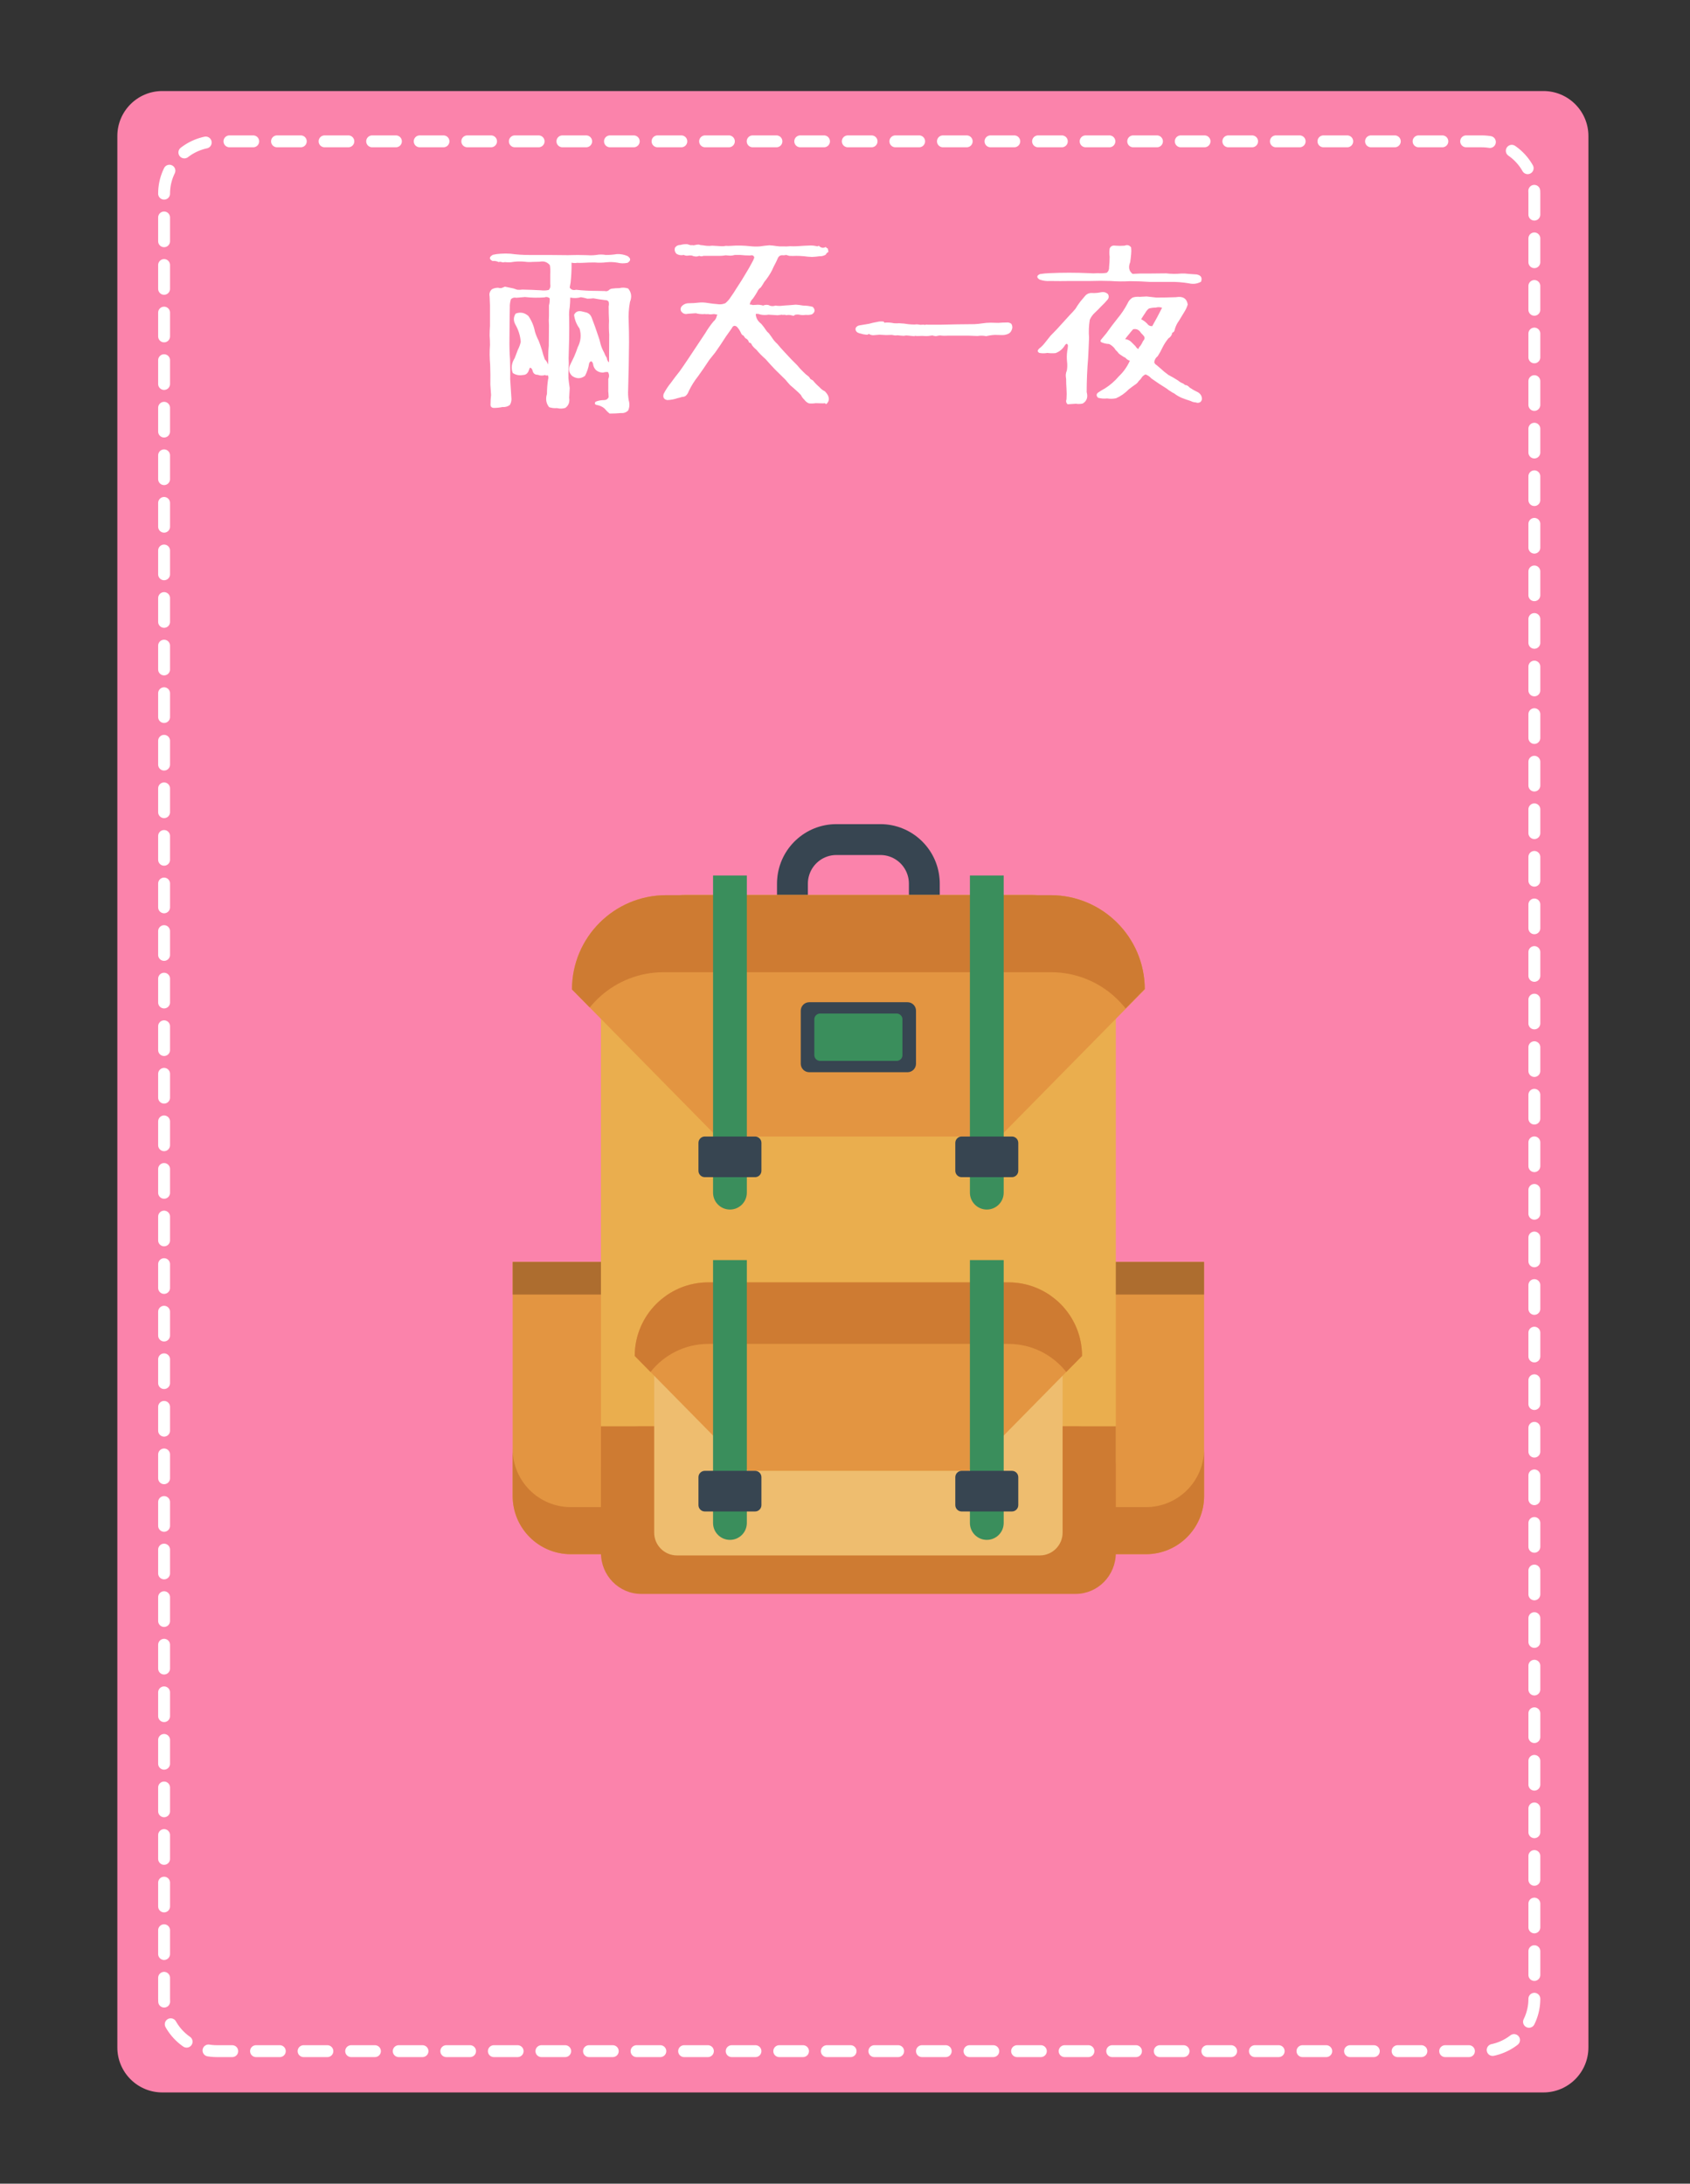 <?xml version="1.0" encoding="utf-8"?>
<!-- Generator: Adobe Illustrator 16.0.3, SVG Export Plug-In . SVG Version: 6.00 Build 0)  -->
<!DOCTYPE svg PUBLIC "-//W3C//DTD SVG 1.1//EN" "http://www.w3.org/Graphics/SVG/1.1/DTD/svg11.dtd">
<svg version="1.1" id="圖層_1" xmlns="http://www.w3.org/2000/svg" xmlns:xlink="http://www.w3.org/1999/xlink" x="0px" y="0px"
	 width="711.166px" height="918.689px" viewBox="0 0 711.166 918.689" enable-background="new 0 0 711.166 918.689"
	 xml:space="preserve">
<rect x="0" y="0" width="711.166" height="918.689" fill="#333333" stroke="none"/>
<path fill="#FB83AB" d="M668.414,861.381c0,10.453-8.474,18.927-18.927,18.927H68.307c-10.453,0-18.928-8.474-18.928-18.927V57.229
	c0-10.453,8.475-18.929,18.928-18.929h581.182c10.453,0,18.928,8.476,18.928,18.929v804.152H668.414z"/>
<g>
	
		<path fill="none" stroke="#FFFFFF" stroke-width="5" stroke-linecap="round" stroke-linejoin="round" stroke-dasharray="10.008,10.008" d="
		M645.671,840.93c0,12.152-9.955,22.004-22.235,22.004H91.287c-12.28,0-22.236-9.852-22.236-22.004V81.464
		c0-12.151,9.956-22.002,22.236-22.002h532.147c12.28,0,22.235,9.851,22.235,22.002L645.671,840.93L645.671,840.93z"/>
</g>
<g>
	<path fill="#FFFFFF" d="M256.512,173.989c-0.766-0.613-1.481-1.33-2.145-2.146c-0.921-0.766-1.968-1.252-3.142-1.455
		c-0.92-0.152-1.124-0.613-0.613-1.379c1.123-0.459,2.323-0.689,3.602-0.689c0.868,0,1.506-0.408,1.915-1.225
		c0-0.512-0.026-0.996-0.076-1.457c-0.104-0.713-0.129-1.455-0.077-2.221c0-1.275,0-2.605,0-3.982
		c0.46-1.074,0.408-2.043-0.153-2.912c-0.715-0.051-1.403,0.027-2.067,0.23c-1.123,0-2.094-0.332-2.91-0.996
		c-0.767-0.766-1.201-1.686-1.303-2.758c-0.459-1.227-0.996-1.303-1.609-0.23c-0.306,1.941-0.894,3.729-1.762,5.363
		c-1.736,1.277-3.523,1.303-5.361,0.076c-1.533-1.43-1.763-3.141-0.688-5.133c0.459-0.969,0.942-1.965,1.455-2.988
		c0.561-1.275,1.071-2.604,1.53-3.982c1.328-2.553,1.583-5.184,0.768-7.891c-1.276-1.736-2.043-3.65-2.298-5.746
		c0.612-1.326,1.711-1.811,3.294-1.455c0.611,0.154,1.251,0.307,1.915,0.461c1.071,0.357,1.813,1.098,2.222,2.221
		c0.97,2.502,1.863,5.006,2.681,7.508c0.46,1.225,0.816,2.451,1.072,3.676c0.357,1.227,0.844,2.375,1.456,3.447
		c0.307,0.818,0.688,1.584,1.149,2.299c0.05,0.766,0.355,1.379,0.919,1.838c0.05-3.932,0.076-7.863,0.076-11.797
		c-0.153-1.838-0.18-3.727-0.076-5.668c-0.104-2.043-0.153-4.086-0.153-6.129c0.153-0.613,0.153-1.25,0-1.916
		c-0.357-0.51-0.843-0.738-1.455-0.689c-1.687-0.203-3.346-0.459-4.979-0.766c-0.816,0.104-1.659,0.154-2.527,0.154
		c-0.869-0.256-1.763-0.461-2.683-0.613c-1.479,0.408-2.985,0.459-4.52,0.152c0,1.379-0.076,2.758-0.229,4.137
		c-0.256,1.432-0.333,2.861-0.229,4.291c0.051,2.859,0.051,5.721,0,8.58c-0.104,2.859-0.18,5.719-0.23,8.578
		c0,0.717,0.025,1.406,0.077,2.068c-0.052,0.717-0.077,1.379-0.077,1.992c-0.103,1.482-0.127,2.938-0.075,4.367
		c0.152,1.379,0.332,2.732,0.535,4.061c-0.052,1.379-0.128,2.732-0.229,4.059c0.307,1.84-0.23,3.268-1.609,4.291
		c-1.175,0.355-2.35,0.383-3.522,0.076c-1.124,0.102-2.223-0.025-3.294-0.383c-1.277-1.584-1.583-3.447-0.919-5.592
		c0-1.992,0.151-4.01,0.459-6.053c0.256-0.662,0.203-1.275-0.152-1.838c-0.41,0.256-0.767,0.23-1.073-0.076
		c-1.021,0.357-2.066,0.332-3.141-0.078c-1.072,0-1.762-0.484-2.068-1.455c-0.204-0.969-0.611-1.48-1.226-1.531
		c-0.256,0.613-0.486,1.199-0.689,1.762c-0.512,0.869-1.226,1.303-2.145,1.303c-1.635,0.307-3.091,0.025-4.367-0.844
		c-0.766-2.094-0.486-4.188,0.843-6.281c0.408-1.123,0.843-2.271,1.302-3.447c0.563-1.072,0.972-2.195,1.228-3.371
		c-0.205-2.553-0.945-4.953-2.222-7.201c-0.919-1.633-0.895-3.189,0.076-4.672c1.939-0.766,3.728-0.434,5.361,0.996
		c1.379,1.992,2.299,4.188,2.758,6.588c0.408,1.328,0.92,2.578,1.533,3.754c0.51,1.277,0.969,2.578,1.379,3.906
		c0.355,1.379,0.767,2.707,1.226,3.984c0.664,0.611,1.098,1.354,1.303,2.221c0.102-0.51,0.153-1.047,0.153-1.609
		c0-0.662,0-1.352,0-2.068c0-1.379,0.075-2.783,0.229-4.213c0.051-2.859,0.076-5.746,0.076-8.656c-0.104-1.328-0.104-2.654,0-3.982
		c0-1.379,0-2.836,0-4.367c0.256-0.92,0.356-1.916,0.307-2.988c-0.664-0.561-1.403-0.689-2.221-0.383
		c-2.758,0.205-5.49,0.154-8.197-0.152c-1.276,0.102-2.478,0.203-3.601,0.307c-0.919-0.205-1.686,0-2.298,0.611
		c-0.357,1.176-0.513,2.35-0.46,3.525c-0.053,1.531-0.077,3.039-0.077,4.52c-0.051,2.91-0.076,5.797-0.076,8.656
		c-0.051,2.859,0.025,5.719,0.229,8.58c0.103,2.809,0.127,5.617,0.076,8.426c0.203,2.809,0.383,5.566,0.536,8.273
		c0,0.92-0.229,1.762-0.688,2.527c-0.919,0.664-1.941,0.945-3.063,0.844c-1.227,0.254-2.452,0.383-3.678,0.383
		c-1.021-0.053-1.482-0.613-1.379-1.686c0-1.227,0.076-2.479,0.229-3.754c-0.104-1.43-0.205-2.885-0.307-4.367
		c0.05-2.807,0.024-5.617-0.077-8.426c-0.256-2.758-0.281-5.541-0.076-8.35c0-1.275-0.052-2.553-0.152-3.83
		c0-1.379,0.051-2.783,0.152-4.215v-8.502c-0.052-1.227-0.103-2.477-0.152-3.754c-0.257-1.227,0.075-2.246,0.995-3.064
		c0.767-0.408,1.634-0.613,2.604-0.613c0.51,0.154,1.021,0.18,1.532,0.078c0.407-0.154,0.842-0.332,1.302-0.537
		c1.226,0.256,2.452,0.512,3.677,0.766c0.51,0.205,1.047,0.383,1.609,0.537c0.663,0.051,1.353,0.025,2.067-0.076
		c2.604,0.051,5.209,0.152,7.813,0.305c1.073,0.154,2.17,0.104,3.294-0.152c0.613-0.664,0.816-1.506,0.613-2.527
		c0-1.379,0-2.758,0-4.137c0.102-1.277,0.05-2.529-0.153-3.754c-1.073-1.328-2.503-1.813-4.29-1.455
		c-1.021,0-1.992,0.025-2.911,0.076c-1.124,0.104-2.222,0.076-3.294-0.076c-1.992-0.205-3.982-0.127-5.975,0.229
		c-0.869,0.053-1.713,0.027-2.529-0.076c-0.459,0.154-0.894,0.154-1.302,0c-0.46-0.152-0.868-0.152-1.227,0
		c-0.816-0.408-1.686-0.561-2.604-0.459c-1.532-0.816-1.481-1.686,0.153-2.605c1.071-0.254,2.17-0.408,3.294-0.459
		c1.275-0.102,2.63-0.102,4.06,0c2.605,0.357,5.26,0.535,7.967,0.535s5.413,0,8.121,0c2.654,0.053,5.361,0.078,8.119,0.078
		c2.707-0.102,5.414-0.102,8.121,0c1.275,0.102,2.527,0.076,3.754-0.078c1.379-0.254,2.758-0.254,4.137,0
		c1.531,0,3.089-0.127,4.672-0.383c1.533-0.049,3.015,0.23,4.443,0.844c1.43,0.971,1.43,1.914,0,2.834
		c-1.48,0.307-2.91,0.281-4.289-0.076c-1.533-0.256-3.063-0.307-4.597-0.154c-1.636,0.205-3.294,0.23-4.979,0.078
		c-1.686,0-3.346,0.051-4.979,0.152c-0.817,0.051-1.608,0.051-2.374,0c-0.818,0.152-1.609,0.129-2.375-0.076
		c0.05,2.809-0.077,5.592-0.383,8.35c-0.154,0.766-0.281,1.482-0.385,2.145c0.612,0.92,1.507,1.227,2.682,0.92
		c2.707,0.307,5.465,0.459,8.272,0.459c1.228,0,2.478,0.027,3.754,0.076c0.563,0.154,1.099,0.078,1.609-0.229
		c0.307-0.357,0.739-0.613,1.302-0.768c1.073-0.152,2.171-0.229,3.294-0.229c1.228-0.307,2.451-0.256,3.679,0.152
		c1.379,1.635,1.633,3.523,0.766,5.67c-0.512,2.758-0.689,5.516-0.536,8.273c0.103,2.91,0.153,5.797,0.153,8.656
		c-0.052,6.639-0.181,13.279-0.383,19.916c-0.104,1.533-0.027,3.039,0.229,4.52c0.46,1.482,0.383,2.912-0.229,4.291
		c-0.818,0.816-1.814,1.174-2.988,1.072C259.754,173.911,258.146,173.989,256.512,173.989z"/>
	<path fill="#FFFFFF" d="M347.596,170.081c-0.205-0.408-0.563-0.535-1.072-0.383c-1.124,0-2.222-0.025-3.295-0.076
		c-0.971,0.152-1.914,0.178-2.834,0.076c-0.766-0.307-1.404-0.816-1.915-1.531c-0.612-0.563-1.099-1.227-1.455-1.992
		c-0.665-0.715-1.354-1.379-2.068-1.992c-0.767-0.715-1.559-1.404-2.375-2.068c-0.716-0.766-1.404-1.557-2.067-2.375
		c-1.432-1.379-2.835-2.758-4.214-4.137c-1.431-1.48-2.81-2.986-4.138-4.52c-1.43-1.225-2.731-2.553-3.905-3.982
		c-0.716-0.563-1.328-1.199-1.838-1.916c-0.205-0.662-0.613-1.021-1.228-1.072c-0.204-0.867-0.715-1.48-1.531-1.838
		c-0.307-0.357-0.563-0.715-0.767-1.072c-0.46-0.154-0.792-0.461-0.995-0.92c-0.461-1.072-1.073-2.018-1.84-2.834
		c-0.918-0.664-1.635-0.434-2.146,0.689c-1.686,2.297-3.269,4.623-4.75,6.971c-0.766,1.072-1.506,2.145-2.221,3.217
		c-0.869,1.072-1.686,2.096-2.451,3.064c-1.532,2.35-3.091,4.623-4.674,6.818c-1.583,1.992-2.909,4.111-3.981,6.357
		c-0.308,0.92-0.818,1.637-1.533,2.146c-0.459,0.203-0.918,0.305-1.379,0.305c-0.563,0.205-1.123,0.357-1.685,0.461
		c-1.481,0.51-2.963,0.791-4.443,0.842c-1.431-0.256-1.941-1.123-1.532-2.604c0.868-1.686,1.889-3.242,3.064-4.674
		c1.174-1.633,2.399-3.242,3.678-4.826c1.225-1.734,2.451-3.523,3.676-5.361c2.351-3.525,4.725-7.098,7.125-10.725
		c1.021-1.736,2.17-3.371,3.447-4.904c0.561-0.459,0.969-1.045,1.226-1.762c0.103-0.408,0.229-0.791,0.383-1.148
		c-0.357,0.051-0.688,0-0.995-0.152c-0.461-0.051-0.92-0.025-1.379,0.076c-0.512,0.051-0.996,0.025-1.456-0.076
		c-0.664,0.051-1.276,0.025-1.839-0.078c0.052,0.053,0.128,0.078,0.23,0.078c-1.379,0.051-2.58-0.078-3.601-0.385
		c-1.177,0.053-2.299,0.129-3.37,0.23c-1.177,0.307-2.121-0.051-2.835-1.072c-0.409-0.867-0.229-1.658,0.536-2.375
		c0.815-0.715,1.813-1.047,2.986-0.996c1.227,0,2.452-0.076,3.677-0.229c1.38-0.154,2.759-0.104,4.138,0.152
		c1.227,0.205,2.527,0.357,3.906,0.459c1.123,0.205,2.247,0.078,3.37-0.383c0.869-0.715,1.609-1.557,2.224-2.527
		c0.815-1.123,1.607-2.324,2.375-3.602c1.53-2.297,3.012-4.672,4.441-7.123c0.663-1.072,1.302-2.195,1.915-3.371
		c0.51-0.816,0.92-1.686,1.226-2.604c-0.203-0.816-0.791-1.098-1.762-0.844c-1.431,0-2.835-0.076-4.214-0.23
		c-0.766,0-1.506,0-2.221,0c-0.664,0.205-1.304,0.307-1.916,0.307c-0.664-0.049-1.302-0.102-1.914-0.152
		c-0.869,0.152-1.712,0.23-2.528,0.23c-1.583,0-3.142,0-4.673,0c-0.766,0-1.481,0-2.145,0c-0.613,0.256-1.201,0.256-1.764,0
		c-1.021,0.408-2.095,0.357-3.218-0.154c-0.611-0.051-1.2-0.025-1.762,0.076c-0.563,0.053-1.072-0.049-1.531-0.307
		c-1.125,0.258-2.146,0.104-3.063-0.459c-0.716-0.715-0.945-1.557-0.689-2.527c0.51-0.816,1.303-1.227,2.375-1.227
		c0.867-0.254,1.813-0.355,2.834-0.307c0.356,0.104,0.767,0.23,1.227,0.383c0.204,0.053,0.46,0.053,0.767,0
		c0.408,0.104,0.791,0.104,1.148,0c0.51-0.152,1.071-0.229,1.686-0.229c0.562,0.205,1.148,0.307,1.762,0.307
		c0.563,0.102,1.148,0.18,1.763,0.229c0.663,0.053,1.378,0.027,2.145-0.076c1.227,0.051,2.502,0.129,3.831,0.23
		c0.611,0.051,1.251,0,1.915-0.154c0.663,0.053,1.353,0.053,2.067,0c2.706-0.203,5.439-0.152,8.197,0.154
		c1.326,0.152,2.681,0.18,4.061,0.076c1.275-0.203,2.604-0.357,3.982-0.459c0.97,0.051,1.915,0.152,2.834,0.307
		c0.971,0.152,1.966,0.203,2.988,0.152c0.969,0.051,1.938,0.025,2.91-0.076c0.971,0.051,1.94,0.051,2.912,0
		c1.938-0.154,3.88-0.256,5.82-0.307c0.663,0,1.379,0.076,2.146,0.23c0.459,0.203,0.842,0.152,1.147-0.154
		c0.921,0.971,1.916,1.148,2.988,0.537c0.152,0.307,0.408,0.51,0.767,0.611c0.202,0.512,0.307,1.023,0.307,1.533
		c-0.512,0.205-0.869,0.563-1.072,1.072c-0.817,0.512-1.686,0.74-2.604,0.689c-1.072,0.152-2.146,0.256-3.218,0.307
		c-1.176-0.051-2.323-0.154-3.446-0.307c-1.072-0.102-2.12-0.152-3.142-0.152c-0.971,0.051-1.967,0.051-2.987,0
		c-0.409-0.104-0.843-0.23-1.303-0.385c-0.408,0.104-0.816,0.154-1.226,0.154c-1.022-0.154-1.762,0.205-2.222,1.072
		c-0.358,0.869-0.741,1.686-1.149,2.451c-0.511,0.92-0.945,1.814-1.303,2.682c-0.918,1.787-2.019,3.447-3.293,4.979
		c-0.46,0.818-0.945,1.584-1.456,2.299c-0.358,0.256-0.664,0.535-0.919,0.842c-0.256,0.359-0.46,0.717-0.613,1.072
		c-0.563,0.971-1.148,1.891-1.762,2.758c-0.767,0.717-1.227,1.559-1.379,2.529c0.407,0,0.843,0.076,1.303,0.229
		c0.408,0,0.867-0.023,1.379-0.076c0.969-0.102,1.965,0,2.987,0.307c0.562-0.307,1.302-0.383,2.222-0.23
		c0.867,0.512,1.863,0.588,2.987,0.23c0.868,0.154,1.763,0.18,2.681,0.076c0.92-0.102,1.916-0.178,2.988-0.229
		c0.92-0.051,1.862-0.127,2.834-0.23c0.97,0.051,1.992,0.18,3.063,0.383c1.379,0,2.731,0.18,4.062,0.537
		c1.123,1.174,1.021,2.221-0.308,3.141c-0.868,0.256-1.735,0.332-2.604,0.229c-0.971,0.154-1.89,0.129-2.758-0.076
		c-0.612-0.102-1.227-0.076-1.839,0.076c-0.205,0.205-0.384,0.334-0.536,0.385c-0.153,0-0.307-0.025-0.46-0.078
		c-0.972-0.307-1.864-0.355-2.682-0.152c-0.257-0.203-0.536-0.23-0.843-0.076c0-0.051,0-0.127,0-0.23
		c-0.153,0.051-0.281,0.129-0.383,0.23c-0.153,0-0.307-0.051-0.46-0.154c-0.664,0.053-1.302,0.129-1.915,0.23
		c-1.277-0.051-2.555-0.127-3.83-0.23c-1.227,0.205-2.375,0.18-3.447-0.076c-0.664-0.256-1.303-0.332-1.915-0.23
		c0.051,1.635,0.815,3.014,2.299,4.137c0.766,0.869,1.454,1.789,2.067,2.758c0.308,0.461,0.689,0.869,1.148,1.227
		c0.407,0.563,0.815,1.123,1.227,1.686c0.663,1.072,1.455,2.018,2.375,2.834c0.919,1.123,1.863,2.195,2.834,3.217
		c1.787,1.992,3.65,3.934,5.592,5.822c0.716,0.92,1.507,1.789,2.375,2.605c0.716,0.766,1.507,1.455,2.375,2.068
		c0.308,0.307,0.536,0.639,0.689,0.996c0.355,0.203,0.715,0.408,1.072,0.611c0.815,1.023,1.735,1.967,2.758,2.834
		c0.356,0.41,0.74,0.768,1.147,1.074c0.357,0.256,0.74,0.484,1.15,0.689c0.561,0.563,0.995,1.148,1.302,1.762
		C349.102,167.885,348.821,169.11,347.596,170.081z"/>
	<path fill="#FFFFFF" d="M415.008,141.43c-1.176-0.254-2.4-0.279-3.677-0.076c-1.328-0.051-2.655-0.102-3.983-0.152
		c-2.758,0-5.541,0-8.351,0c-1.176,0.102-2.323,0.076-3.446-0.078c-0.563,0.053-1.124,0.154-1.687,0.307
		c-0.511-0.049-1.021-0.152-1.53-0.307c-0.563,0.053-1.125,0.129-1.687,0.23c-0.563,0.051-1.149,0.051-1.762,0
		c-0.665-0.051-1.329-0.051-1.992,0c-0.664,0.051-1.328,0.027-1.992-0.076v0.152c-0.869-0.049-1.711-0.127-2.527-0.229
		c-0.357-0.051-0.717-0.078-1.071-0.078c-0.358,0.053-0.689,0.104-0.996,0.154c-0.92-0.051-1.814-0.127-2.683-0.23
		c-0.307,0.053-0.639,0.076-0.995,0.076c-0.459-0.102-0.92-0.178-1.38-0.229c-0.816,0-1.607,0.025-2.375,0.076
		c-0.918-0.051-1.863-0.102-2.834-0.152c-0.766,0.051-1.53,0.113-2.298,0.191c-0.767,0.076-1.507-0.115-2.222-0.576
		c-0.104,0.258-0.307,0.385-0.613,0.385c-0.306,0-0.588-0.025-0.842-0.078c-0.613-0.049-1.201-0.178-1.762-0.383
		c-0.461-0.049-0.908-0.191-1.342-0.42c-0.435-0.23-0.728-0.576-0.882-1.035c-0.151-0.51-0.063-0.943,0.27-1.303
		c0.331-0.355,0.728-0.586,1.188-0.689c1.379-0.203,2.759-0.434,4.138-0.689c1.071-0.307,2.194-0.561,3.37-0.766
		c0.563-0.152,1.148-0.23,1.762-0.23c0.256,0,0.522,0.014,0.805,0.039c0.28,0.025,0.447,0.191,0.498,0.498
		c1.379-0.152,2.731-0.076,4.061,0.23c0.767,0.051,1.507,0.051,2.222,0c0.715,0.051,1.43,0.102,2.146,0.152
		c1.43,0.256,2.886,0.383,4.366,0.383c0.715-0.102,1.404-0.076,2.068,0.076c0.307,0.053,0.639,0.053,0.996,0
		c0.407-0.049,0.843-0.023,1.303,0.078c0.203-0.102,0.421-0.141,0.649-0.115c0.23,0.025,0.447,0.037,0.651,0.037
		c0.563,0,1.149,0,1.763,0h3.37c2.399-0.049,4.774-0.102,7.124-0.152c2.4,0,4.8-0.025,7.201-0.076
		c1.123-0.051,2.26-0.166,3.408-0.346c1.148-0.178,2.285-0.268,3.41-0.268c1.122,0.051,2.221,0.076,3.293,0.076
		c1.123-0.102,2.222-0.152,3.295-0.152c0.815-0.102,1.531,0.076,2.145,0.535c0.511,0.869,0.562,1.738,0.153,2.605
		c-0.307,0.816-0.843,1.379-1.608,1.686c-0.767,0.307-1.532,0.459-2.299,0.459c-1.072,0-2.119-0.025-3.141-0.076
		C417.46,140.946,416.234,141.124,415.008,141.43z"/>
	<path fill="#FFFFFF" d="M500.346,119.215c-2.655-0.459-5.313-0.662-7.967-0.613h-8.58c-2.757-0.203-5.516-0.307-8.272-0.307
		c-2.758,0.154-5.491,0.129-8.196-0.076c-2.86-0.102-5.721-0.102-8.579,0c-2.811,0-5.567,0-8.273,0c-2.861,0.051-5.721,0.051-8.58,0
		c-1.584,0.104-3.063-0.102-4.443-0.613c-1.327-0.867-1.276-1.633,0.153-2.297c1.276-0.203,2.579-0.332,3.907-0.383
		c5.564-0.256,11.158-0.256,16.776,0c1.226,0.102,2.45,0.102,3.677,0c1.227,0.102,2.477,0.051,3.754-0.154
		c0.715-0.561,1.047-1.379,0.996-2.451c0.151-1.379,0.229-2.809,0.229-4.289c-0.152-1.123-0.152-2.273,0-3.447
		c0.408-1.021,1.227-1.43,2.452-1.227c1.275,0.104,2.553,0.104,3.83,0c1.174-0.459,2.093-0.203,2.758,0.766
		c0.103,0.971,0.103,1.916,0,2.836c-0.104,1.123-0.229,2.221-0.383,3.293c-0.869,2.145-0.537,3.805,0.995,4.979
		c1.021-0.049,2.093-0.102,3.218-0.152h3.754c2.349,0,4.724-0.025,7.123-0.076c2.094,0.256,4.214,0.281,6.359,0.076
		c1.021-0.051,2.067,0,3.141,0.152c1.123,0.104,2.246,0.18,3.37,0.23c1.839,0.357,2.452,1.379,1.839,3.064
		C503.869,119.395,502.185,119.625,500.346,119.215z M449.25,170.081c-0.612-0.563-0.767-1.277-0.46-2.145
		c0.103-1.482,0.103-2.936,0-4.367c-0.104-1.379-0.152-2.758-0.152-4.135c-0.104-0.563-0.153-1.15-0.153-1.764
		c0.051-0.611,0.203-1.225,0.46-1.838c0.203-1.174,0.229-2.4,0.077-3.678c-0.154-1.48-0.129-2.961,0.076-4.441
		c0.151-0.715,0.255-1.506,0.307-2.375c-0.257-0.869-0.665-0.92-1.227-0.154c-0.972,1.635-2.298,2.758-3.982,3.371
		c-1.176,0.104-2.325,0.076-3.447-0.076c-1.125,0.205-2.248,0.205-3.37,0c-0.869-0.461-0.896-1.072-0.076-1.84
		c0.867-0.662,1.657-1.455,2.374-2.373c0.767-0.971,1.558-1.967,2.375-2.988c0.868-0.92,1.762-1.838,2.681-2.758
		c1.787-1.939,3.574-3.906,5.363-5.898c0.815-0.816,1.633-1.711,2.451-2.682c0.611-1.021,1.302-2.041,2.067-3.064
		c0.662-0.766,1.353-1.582,2.068-2.451c0.766-0.867,1.787-1.25,3.063-1.148c1.175,0.051,2.349-0.051,3.523-0.307
		c1.123-0.256,2.119,0,2.987,0.766c0.46,0.818,0.407,1.584-0.153,2.299c-0.869,1.021-1.762,1.967-2.682,2.834
		c-0.868,0.92-1.736,1.789-2.604,2.605c-0.971,0.867-1.712,1.889-2.222,3.063c-0.409,2.504-0.512,5.006-0.308,7.508
		c-0.103,2.912-0.229,5.771-0.383,8.58c-0.409,4.75-0.613,9.525-0.613,14.324c0.613,2.195,0.051,3.805-1.685,4.826
		c-0.92,0.205-1.865,0.23-2.835,0.078C451.549,169.954,450.372,170.03,449.25,170.081z M503.793,169.469
		c-0.408-0.154-0.816-0.229-1.226-0.229c-0.563-0.104-1.073-0.281-1.533-0.537c-1.328-0.408-2.631-0.869-3.905-1.379
		c-1.124-0.51-2.146-1.121-3.064-1.838c-0.511-0.203-0.996-0.484-1.455-0.842c-0.563-0.307-1.072-0.664-1.532-1.074
		c-2.248-1.379-4.442-2.834-6.589-4.365c-0.664-0.766-1.479-1.328-2.451-1.686c-0.815,0.357-1.43,0.92-1.838,1.686
		c-0.307,0.408-0.639,0.766-0.996,1.072c-0.307,0.512-0.664,0.92-1.071,1.225c-1.124,0.768-2.172,1.533-3.142,2.299
		c-1.584,1.635-3.371,2.885-5.362,3.754c-1.226,0.256-2.478,0.279-3.753,0.076c-1.329,0.154-2.604,0.051-3.831-0.307
		c-0.816-0.869-0.755-1.619,0.191-2.26c0.944-0.637,1.852-1.188,2.72-1.646c2.195-1.379,4.162-3.09,5.898-5.133
		c1.939-1.838,3.473-4.008,4.596-6.512c-0.766-0.254-1.403-0.689-1.914-1.301c-0.512-0.205-0.972-0.461-1.379-0.768
		c-0.512-0.307-0.996-0.662-1.456-1.072c-0.204-0.355-0.485-0.689-0.843-0.996c-0.356-0.307-0.639-0.662-0.843-1.072
		c-0.664-0.816-1.431-1.43-2.298-1.838c-1.176-0.051-2.273-0.307-3.295-0.766c-0.408-0.307-0.435-0.664-0.076-1.072
		c0.715-0.869,1.455-1.764,2.222-2.682c1.481-2.094,3.038-4.162,4.673-6.205c1.636-1.941,3.064-4.086,4.29-6.436
		c0.408-0.969,1.099-1.762,2.068-2.375c0.97-0.307,1.966-0.408,2.987-0.307c0.97-0.049,1.939-0.102,2.91-0.152
		c1.327,0.152,2.682,0.307,4.061,0.459c2.758,0,5.516-0.049,8.273-0.152c2.911-0.51,4.569,0.512,4.979,3.064
		c-0.358,1.176-0.869,2.273-1.533,3.293c-0.715,1.176-1.43,2.35-2.145,3.525c-0.817,1.123-1.405,2.324-1.763,3.6
		c-0.104,0.818-0.459,1.303-1.071,1.455c-0.153,1.023-0.689,1.814-1.609,2.375c-0.971,1.176-1.787,2.426-2.451,3.754
		c-0.612,1.328-1.303,2.58-2.067,3.754c-0.869,0.664-1.354,1.531-1.455,2.604c0.203,0.512,0.536,0.895,0.996,1.15
		c0.51,0.408,1.021,0.842,1.53,1.301c1.072,1.023,2.224,1.967,3.447,2.836c1.379,0.715,2.707,1.48,3.984,2.297
		c0.459,0.41,0.996,0.766,1.607,1.072c0.511,0.154,0.971,0.436,1.38,0.844h-0.153c0.815,0,1.506,0.357,2.067,1.072
		c1.123,0.766,2.299,1.43,3.523,1.992c1.123,0.664,1.686,1.633,1.686,2.91C505.579,169.008,504.915,169.518,503.793,169.469z
		 M479.05,146.87c0.103-0.51,0.384-0.969,0.843-1.379c0.408-0.613,0.791-1.303,1.148-2.068c0.563-0.51,0.715-1.123,0.461-1.838
		c-0.461-0.563-0.921-1.072-1.38-1.533c-0.817-1.326-1.916-1.838-3.295-1.531c-0.563,0.613-1.099,1.252-1.607,1.914
		c-0.612,0.717-1.2,1.457-1.763,2.223c1.122,0.104,2.118,0.639,2.987,1.609c0.46,0.459,0.92,0.918,1.379,1.379
		C478.131,146.208,478.538,146.616,479.05,146.87z M484.871,137.217c1.43-2.502,2.809-5.08,4.138-7.736
		c-0.869-0.307-1.737-0.332-2.604-0.076c-1.021,0-1.992,0.127-2.911,0.383c-0.611,0.459-1.099,1.021-1.456,1.686
		c-0.664,0.971-1.276,1.914-1.838,2.834c0.919,0.459,1.735,1.047,2.451,1.762C483.212,136.885,483.952,137.27,484.871,137.217z"/>
</g>
<g>
	<g>
		<g>
			<path fill="#374551" d="M395.368,369.706c-1.021-12.852-11.795-22.984-24.905-22.984h-18.504
				c-13.103,0-23.878,10.133-24.896,22.984c-0.064,0.658-0.093,1.337-0.093,2.016v18.668c0,0.289,0.009,0.587,0.027,0.873
				c0.064,2.227,0.437,4.388,1.058,6.432c3.137,10.232,12.666,17.695,23.904,17.695h18.504c11.247,0,20.776-7.463,23.912-17.695
				c0.622-2.044,0.993-4.194,1.059-6.422c0.02-0.296,0.027-0.585,0.027-0.883v-18.668
				C395.461,371.042,395.434,370.364,395.368,369.706z M382.47,390.389c0,1.902-0.444,3.705-1.233,5.299
				c-1.959,3.973-6.051,6.711-10.772,6.711H351.96c-4.714,0-8.807-2.738-10.766-6.711c-0.788-1.594-1.232-3.396-1.232-5.299v-18.668
				c0-1.311,0.213-2.563,0.604-3.741c1.567-4.798,6.087-8.269,11.396-8.269h18.504c5.315,0,9.836,3.471,11.403,8.269
				c0.39,1.179,0.604,2.431,0.604,3.741v18.668H382.47z"/>
		</g>
	</g>
	<g>
		<path fill="#E39541" d="M215.738,530.909v98.479c0,13.519,10.957,24.476,24.474,24.476h67.303
			c13.516,0,24.474-10.957,24.474-24.476v-98.479H215.738z"/>
	</g>
	<path fill="#CE7B32" d="M307.514,634.065h-67.303c-13.517,0-24.474-10.957-24.474-24.474v19.795
		c0,13.517,10.957,24.476,24.474,24.476h67.303c13.516,0,24.474-10.959,24.474-24.476v-19.795
		C331.987,623.108,321.029,634.065,307.514,634.065z"/>
	<rect x="215.75" y="530.909" fill="#AD6D2F" width="58.201" height="13.711"/>
	<g>
		<path fill="#E39541" d="M390.441,530.909v98.479c0,13.519,10.957,24.476,24.473,24.476h67.304
			c13.516,0,24.475-10.957,24.475-24.476v-98.479H390.441z"/>
	</g>
	<rect x="457.015" y="530.909" fill="#AD6D2F" width="49.663" height="13.711"/>
	<path fill="#CE7B32" d="M482.217,634.065h-67.304c-13.516,0-24.473-10.957-24.473-24.476v19.797
		c0,13.517,10.957,24.476,24.473,24.476h67.304c13.516,0,24.475-10.959,24.475-24.476V609.59
		C506.691,623.108,495.732,634.065,482.217,634.065z"/>
	<path fill="#EAAE4E" d="M469.546,412.157v187.892c0,0,0,7.667,0,17.273c0-9.544-7.566-17.273-16.909-17.273l-182.843,0.001
		c-9.344,0-16.909,7.729-16.909,17.272V412.157c0-18.817,14.594-34.234,33.078-35.546c0.841-0.061,1.695-0.09,2.559-0.09
		l145.389-0.001c0.863,0,1.716,0.03,2.56,0.09C454.952,377.922,469.546,393.339,469.546,412.157z"/>
	<g>
		<path fill="#E39541" d="M481.732,416.068v0.192l-12.187,12.379l-48.737,49.512l-119.188,0.001l-48.735-49.513l-4.712-4.782
			l-7.475-7.597c0-21.895,17.75-39.649,39.646-39.649l161.738-0.001C463.92,376.61,481.631,394.262,481.732,416.068z"/>
	</g>
	<path fill="#CE7B32" d="M469.551,600.051H252.878v53.252c0,9.541,7.577,17.272,16.923,17.272h16.023h166.805
		c9.345,0,16.922-7.731,16.922-17.272C469.551,644.118,469.551,600.051,469.551,600.051z"/>
	<path fill="#EEBD6F" d="M275.284,553.564v91.222c0,5.302,4.298,9.602,9.603,9.602h135.854h16.805c5.304,0,9.603-4.3,9.603-9.602
		v-91.222c0-5.305-4.299-9.604-9.603-9.604h-16.805l-135.854,0.001C279.582,543.961,275.284,548.26,275.284,553.564z"/>
	<g>
		<path fill="#374551" d="M336.967,425.212v22.312c0,1.972,1.6,3.569,3.569,3.569h35.107h6.248c1.973,0,3.57-1.599,3.57-3.569
			v-22.312c0-1.972-1.599-3.57-3.57-3.57h-6.248h-35.107C338.566,421.642,336.967,423.241,336.967,425.212z"/>
		<path fill="#3A8E5C" d="M342.676,428.819v15.098c0,1.336,1.108,2.418,2.479,2.418h27.783h4.338c1.369,0,2.48-1.082,2.48-2.418
			v-15.098c0-1.336-1.111-2.418-2.48-2.418h-4.338h-27.783C343.784,426.401,342.676,427.483,342.676,428.819z"/>
	</g>
	<g>
		<path fill="#E39541" d="M455.331,570.461c0-17.1-13.86-30.963-30.963-30.963h-49.711h-26.886h-49.71
			c-17.1,0-30.963,13.863-30.963,30.963l47.576,48.33h93.075L455.331,570.461z"/>
	</g>
	<path fill="#CE7B32" d="M298.063,565.396h49.71h26.886h49.711c9.869,0,18.651,4.623,24.321,11.813l6.642-6.747
		c0-17.1-13.86-30.963-30.963-30.963h-49.711h-26.886h-49.71c-17.1,0-30.963,13.863-30.963,30.963l6.644,6.748
		C279.412,570.02,288.195,565.396,298.063,565.396z"/>
	<path fill="#CE7B32" d="M481.732,416.068l-8.072,8.205c-1.26-1.595-2.631-3.087-4.113-4.479
		c-7.14-6.682-16.727-10.775-27.278-10.775l-163.039,0.002c-10.096,0-19.307,3.746-26.344,9.932
		c-1.707,1.493-3.279,3.139-4.712,4.904l-7.474-7.597c0-21.895,17.75-39.649,39.646-39.649h5.617c0.841-0.061,1.695-0.09,2.559-0.09
		l145.389-0.001c0.863,0,1.716,0.03,2.56,0.09h5.616C463.92,376.61,481.631,394.262,481.732,416.068z"/>
	<path fill="#3A8E5C" d="M314.277,530.141v110.59c0,3.932-3.179,7.107-7.108,7.107c-1.962,0-3.738-0.791-5.027-2.08
		c-1.29-1.281-2.082-3.068-2.082-5.027v-110.59H314.277z"/>
	<path fill="#3A8E5C" d="M422.361,530.141v110.588c0,3.934-3.179,7.109-7.106,7.109c-1.961,0-3.738-0.791-5.028-2.08
		c-1.278-1.281-2.081-3.067-2.081-5.029V530.141H422.361z"/>
	<path fill="#374551" d="M320.415,633.21c0,1.48-1.197,2.681-2.678,2.681h-21.141c-1.479,0-2.68-1.199-2.68-2.681v-11.739
		c0-1.479,1.199-2.68,2.68-2.68h21.141c1.479,0,2.678,1.199,2.678,2.68V633.21z"/>
	<path fill="#374551" d="M428.502,633.21c0,1.48-1.199,2.681-2.679,2.681h-21.141c-1.48,0-2.682-1.199-2.682-2.681v-11.739
		c0-1.479,1.2-2.68,2.682-2.68h21.141c1.479,0,2.679,1.199,2.679,2.68V633.21z"/>
	<path fill="#3A8E5C" d="M314.277,368.322V501.76c0,3.931-3.179,7.109-7.108,7.109c-1.962,0-3.738-0.793-5.027-2.083
		c-1.29-1.278-2.082-3.065-2.082-5.026V368.322H314.277z"/>
	<path fill="#3A8E5C" d="M422.361,368.321V501.76c0,3.931-3.179,7.109-7.106,7.109c-1.961,0-3.738-0.794-5.028-2.083
		c-1.278-1.278-2.081-3.065-2.081-5.026V368.321H422.361z"/>
	<path fill="#374551" d="M320.415,492.565c0,1.479-1.197,2.68-2.678,2.68h-21.141c-1.479,0-2.68-1.199-2.68-2.68v-11.74
		c0-1.479,1.199-2.682,2.68-2.682l21.141-0.001c1.479,0,2.678,1.202,2.678,2.683V492.565z"/>
	<path fill="#374551" d="M428.502,492.565c0,1.479-1.199,2.68-2.679,2.68h-21.141c-1.48,0-2.682-1.199-2.682-2.68v-11.74
		c0-1.479,1.2-2.683,2.682-2.683h21.141c1.479,0,2.679,1.202,2.679,2.683V492.565z"/>
</g>
</svg>
